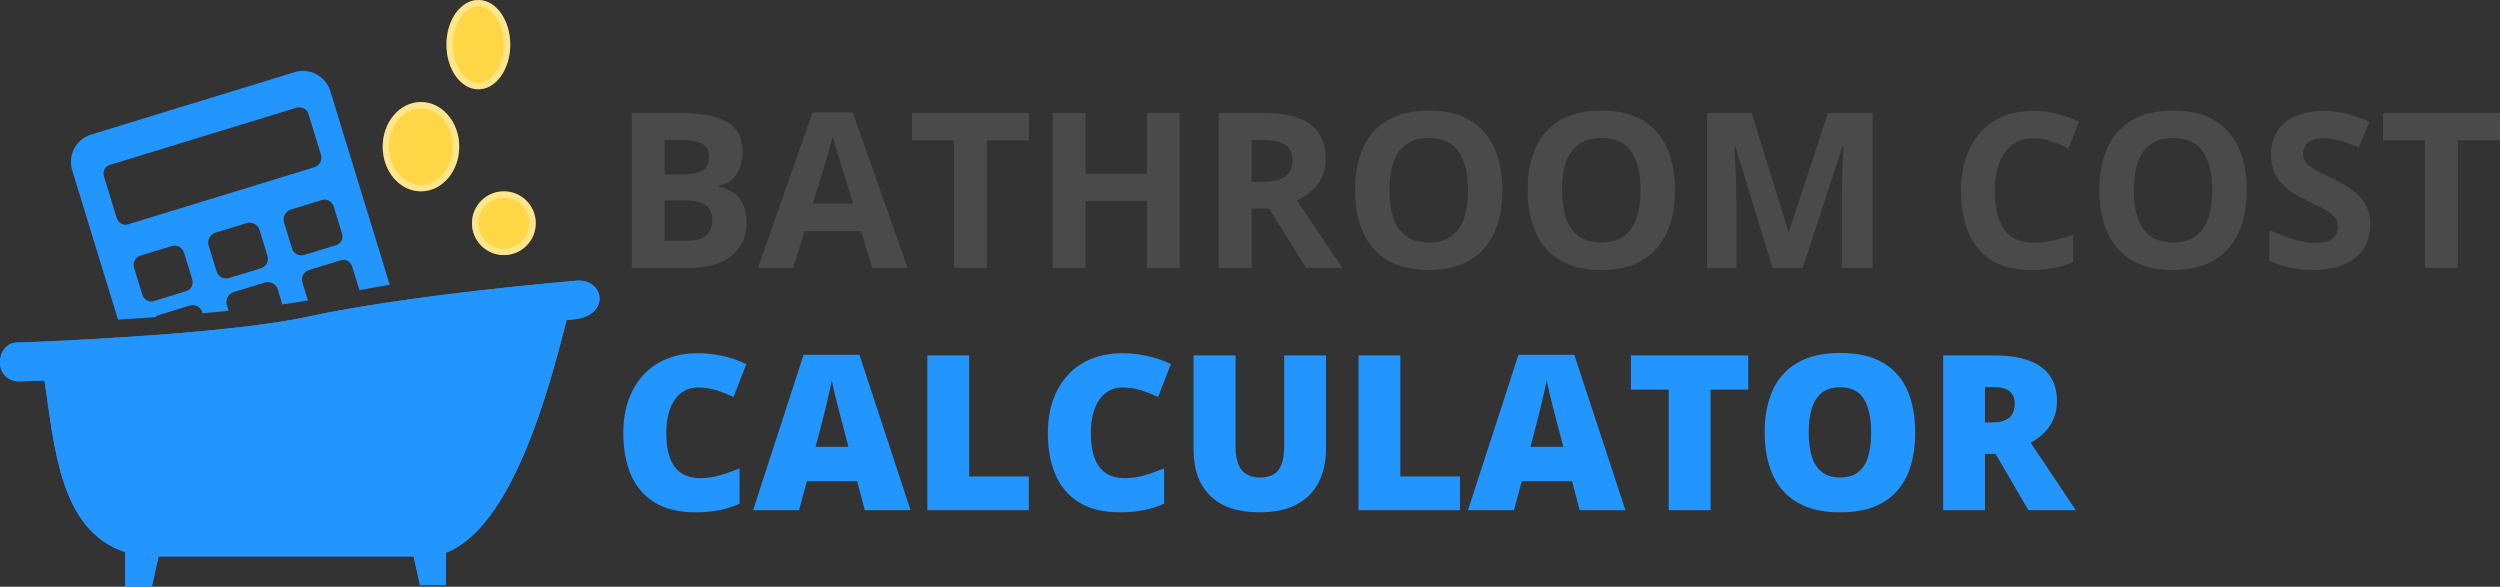 <svg width="196" height="46" viewBox="0 0 196 46" fill="none" xmlns="http://www.w3.org/2000/svg">
<rect x="0" y="0" width="196" height="46" fill="#333333" stroke="none"/>
<path fill-rule="evenodd" clip-rule="evenodd" d="M7.145 10.549L23.098 5.657C24.28 5.294 25.535 5.961 25.898 7.145L30.553 22.326C29.743 22.463 28.948 22.605 28.178 22.753L27.622 20.937C27.486 20.493 27.099 20.288 26.73 20.401L24.219 21.171C23.85 21.284 23.571 21.693 23.707 22.137L24.143 23.558C23.511 23.666 22.838 23.769 22.137 23.867L21.764 22.652C21.651 22.282 21.168 22.026 20.799 22.139L18.288 22.909C17.919 23.022 17.663 23.505 17.776 23.875L17.927 24.366C17.253 24.435 16.57 24.5 15.886 24.561L15.856 24.464C15.742 24.094 15.334 23.815 14.89 23.951L12.453 24.698C12.337 24.734 12.239 24.791 12.159 24.864C11.164 24.937 10.188 25.003 9.252 25.063L5.66 13.35C5.298 12.167 5.963 10.911 7.145 10.549ZM14.55 22.841C14.993 22.705 15.198 22.319 15.062 21.875L14.427 19.805C14.314 19.435 13.905 19.156 13.462 19.291L11.024 20.039C10.581 20.175 10.399 20.635 10.512 21.005L11.148 23.076C11.284 23.519 11.67 23.724 12.113 23.589L14.55 22.841ZM20.459 21.029C20.828 20.916 21.107 20.507 20.971 20.064L20.336 17.993C20.222 17.623 19.74 17.366 19.37 17.48L16.859 18.25C16.49 18.363 16.234 18.846 16.347 19.216L16.982 21.286C17.118 21.73 17.578 21.913 17.948 21.799L20.459 21.029ZM26.367 19.218C26.737 19.105 26.941 18.718 26.805 18.274L26.17 16.204C26.057 15.834 25.648 15.555 25.279 15.668L22.768 16.438C22.398 16.551 22.143 17.034 22.256 17.404L22.891 19.475C23.027 19.918 23.487 20.101 23.856 19.988L26.367 19.218ZM24.655 13.108C25.025 12.995 25.303 12.586 25.167 12.142L24.17 8.888C24.056 8.518 23.596 8.336 23.227 8.449L8.603 12.933C8.234 13.046 8.029 13.433 8.143 13.803L9.14 17.057C9.276 17.5 9.662 17.706 10.032 17.592L24.655 13.108Z" fill="#2295FF"/>
<path d="M192.702 21H190.129V11.006H186.833V8.864H195.997V11.006H192.702V21Z" fill="#4A4A4A"/>
<path d="M185.821 17.63C185.821 18.349 185.646 18.975 185.298 19.506C184.949 20.037 184.44 20.447 183.77 20.734C183.106 21.022 182.298 21.166 181.347 21.166C180.926 21.166 180.514 21.138 180.11 21.083C179.711 21.028 179.327 20.947 178.956 20.842C178.591 20.732 178.242 20.596 177.91 20.436V18.045C178.486 18.299 179.083 18.529 179.703 18.734C180.323 18.939 180.937 19.041 181.546 19.041C181.966 19.041 182.304 18.986 182.558 18.875C182.819 18.764 183.007 18.612 183.123 18.419C183.239 18.225 183.297 18.003 183.297 17.754C183.297 17.45 183.195 17.19 182.99 16.974C182.785 16.758 182.503 16.556 182.143 16.368C181.789 16.18 181.388 15.978 180.94 15.762C180.658 15.629 180.35 15.469 180.018 15.281C179.686 15.087 179.371 14.852 179.072 14.575C178.773 14.299 178.527 13.964 178.333 13.571C178.145 13.172 178.051 12.697 178.051 12.143C178.051 11.418 178.217 10.798 178.549 10.284C178.881 9.769 179.354 9.376 179.969 9.105C180.588 8.828 181.319 8.69 182.16 8.69C182.791 8.69 183.391 8.765 183.961 8.914C184.537 9.058 185.137 9.268 185.763 9.545L184.932 11.545C184.374 11.319 183.873 11.144 183.43 11.023C182.987 10.895 182.536 10.832 182.077 10.832C181.756 10.832 181.482 10.884 181.255 10.989C181.028 11.089 180.857 11.233 180.741 11.421C180.624 11.604 180.566 11.817 180.566 12.06C180.566 12.348 180.649 12.591 180.815 12.79C180.987 12.984 181.241 13.172 181.579 13.355C181.922 13.538 182.348 13.751 182.857 13.994C183.477 14.287 184.006 14.595 184.443 14.915C184.885 15.231 185.226 15.604 185.464 16.036C185.702 16.462 185.821 16.994 185.821 17.63Z" fill="#4A4A4A"/>
<path d="M176.142 14.915C176.142 15.851 176.026 16.703 175.793 17.472C175.561 18.236 175.207 18.894 174.731 19.448C174.26 20.001 173.663 20.427 172.938 20.726C172.213 21.019 171.355 21.166 170.365 21.166C169.374 21.166 168.516 21.019 167.791 20.726C167.066 20.427 166.466 20.001 165.99 19.448C165.52 18.894 165.168 18.233 164.936 17.464C164.703 16.695 164.587 15.84 164.587 14.899C164.587 13.643 164.792 12.55 165.202 11.62C165.617 10.685 166.253 9.96 167.111 9.445C167.968 8.931 169.059 8.673 170.381 8.673C171.698 8.673 172.78 8.931 173.627 9.445C174.479 9.96 175.11 10.685 175.519 11.62C175.934 12.555 176.142 13.654 176.142 14.915ZM167.285 14.915C167.285 15.762 167.39 16.493 167.6 17.107C167.816 17.716 168.151 18.186 168.605 18.518C169.059 18.845 169.645 19.008 170.365 19.008C171.095 19.008 171.687 18.845 172.141 18.518C172.595 18.186 172.924 17.716 173.129 17.107C173.339 16.493 173.444 15.762 173.444 14.915C173.444 13.643 173.206 12.641 172.73 11.911C172.254 11.18 171.471 10.815 170.381 10.815C169.656 10.815 169.064 10.981 168.605 11.313C168.151 11.639 167.816 12.11 167.6 12.724C167.39 13.333 167.285 14.063 167.285 14.915Z" fill="#4A4A4A"/>
<path d="M159.441 10.832C158.948 10.832 158.511 10.928 158.129 11.122C157.753 11.31 157.435 11.584 157.175 11.944C156.92 12.303 156.726 12.738 156.594 13.247C156.461 13.756 156.394 14.329 156.394 14.965C156.394 15.823 156.5 16.556 156.71 17.165C156.926 17.768 157.258 18.23 157.706 18.551C158.154 18.867 158.732 19.024 159.441 19.024C159.933 19.024 160.426 18.969 160.918 18.858C161.416 18.748 161.956 18.59 162.537 18.385V20.544C162 20.765 161.472 20.922 160.952 21.017C160.431 21.116 159.848 21.166 159.2 21.166C157.949 21.166 156.92 20.909 156.112 20.394C155.31 19.874 154.715 19.149 154.327 18.219C153.94 17.284 153.746 16.194 153.746 14.949C153.746 14.03 153.871 13.189 154.12 12.425C154.369 11.662 154.734 11 155.216 10.441C155.697 9.882 156.292 9.451 157 9.146C157.709 8.842 158.522 8.69 159.441 8.69C160.044 8.69 160.647 8.767 161.25 8.922C161.859 9.072 162.44 9.279 162.994 9.545L162.163 11.637C161.71 11.421 161.253 11.233 160.794 11.072C160.335 10.912 159.883 10.832 159.441 10.832Z" fill="#4A4A4A"/>
<path d="M138.971 21L136.049 11.479H135.974C135.986 11.706 136.002 12.049 136.024 12.508C136.052 12.962 136.077 13.446 136.099 13.961C136.121 14.476 136.132 14.94 136.132 15.355V21H133.833V8.864H137.336L140.208 18.145H140.258L143.304 8.864H146.807V21H144.408V15.256C144.408 14.874 144.414 14.434 144.425 13.936C144.441 13.438 144.461 12.965 144.483 12.517C144.505 12.063 144.522 11.723 144.533 11.496H144.458L141.328 21H138.971Z" fill="#4A4A4A"/>
<path d="M131.318 14.915C131.318 15.851 131.202 16.703 130.969 17.472C130.737 18.236 130.383 18.894 129.907 19.448C129.436 20.001 128.839 20.427 128.114 20.726C127.389 21.019 126.531 21.166 125.54 21.166C124.55 21.166 123.692 21.019 122.967 20.726C122.242 20.427 121.642 20.001 121.166 19.448C120.696 18.894 120.344 18.233 120.112 17.464C119.879 16.695 119.763 15.84 119.763 14.899C119.763 13.643 119.968 12.55 120.377 11.62C120.792 10.685 121.429 9.96 122.286 9.445C123.144 8.931 124.234 8.673 125.557 8.673C126.874 8.673 127.956 8.931 128.803 9.445C129.655 9.96 130.286 10.685 130.695 11.62C131.11 12.555 131.318 13.654 131.318 14.915ZM122.461 14.915C122.461 15.762 122.566 16.493 122.776 17.107C122.992 17.716 123.327 18.186 123.781 18.518C124.234 18.845 124.821 19.008 125.54 19.008C126.271 19.008 126.863 18.845 127.317 18.518C127.771 18.186 128.1 17.716 128.305 17.107C128.515 16.493 128.62 15.762 128.62 14.915C128.62 13.643 128.382 12.641 127.906 11.911C127.43 11.18 126.647 10.815 125.557 10.815C124.832 10.815 124.24 10.981 123.781 11.313C123.327 11.639 122.992 12.11 122.776 12.724C122.566 13.333 122.461 14.063 122.461 14.915Z" fill="#4A4A4A"/>
<path d="M117.787 14.915C117.787 15.851 117.671 16.703 117.439 17.472C117.206 18.236 116.852 18.894 116.376 19.448C115.906 20.001 115.308 20.427 114.583 20.726C113.858 21.019 113.001 21.166 112.01 21.166C111.02 21.166 110.162 21.019 109.437 20.726C108.712 20.427 108.112 20.001 107.636 19.448C107.165 18.894 106.814 18.233 106.581 17.464C106.349 16.695 106.233 15.84 106.233 14.899C106.233 13.643 106.438 12.55 106.847 11.62C107.262 10.685 107.898 9.96 108.756 9.445C109.614 8.931 110.704 8.673 112.027 8.673C113.344 8.673 114.426 8.931 115.272 9.445C116.125 9.96 116.755 10.685 117.165 11.62C117.58 12.555 117.787 13.654 117.787 14.915ZM108.931 14.915C108.931 15.762 109.036 16.493 109.246 17.107C109.462 17.716 109.797 18.186 110.25 18.518C110.704 18.845 111.291 19.008 112.01 19.008C112.741 19.008 113.333 18.845 113.786 18.518C114.24 18.186 114.57 17.716 114.774 17.107C114.985 16.493 115.09 15.762 115.09 14.915C115.09 13.643 114.852 12.641 114.376 11.911C113.9 11.18 113.117 10.815 112.027 10.815C111.302 10.815 110.71 10.981 110.25 11.313C109.797 11.639 109.462 12.11 109.246 12.724C109.036 13.333 108.931 14.063 108.931 14.915Z" fill="#4A4A4A"/>
<path d="M99.086 8.864C100.187 8.864 101.095 8.997 101.808 9.263C102.528 9.528 103.062 9.93 103.411 10.466C103.759 11.003 103.933 11.681 103.933 12.5C103.933 13.053 103.828 13.538 103.618 13.953C103.408 14.368 103.131 14.719 102.788 15.007C102.445 15.295 102.074 15.53 101.676 15.712L105.245 21H102.39L99.493 16.343H98.123V21H95.55V8.864H99.086ZM98.903 10.973H98.123V14.252H98.953C99.805 14.252 100.414 14.11 100.779 13.828C101.15 13.54 101.335 13.12 101.335 12.566C101.335 11.991 101.136 11.581 100.738 11.338C100.345 11.094 99.733 10.973 98.903 10.973Z" fill="#4A4A4A"/>
<path d="M92.478 21H89.913V15.762H85.107V21H82.534V8.864H85.107V13.621H89.913V8.864H92.478V21Z" fill="#4A4A4A"/>
<path d="M77.371 21H74.798V11.006H71.502V8.864H80.666V11.006H77.371V21Z" fill="#4A4A4A"/>
<path d="M68.381 21L67.501 18.111H63.077L62.197 21H59.425L63.708 8.814H66.854L71.154 21H68.381ZM66.887 15.953L66.007 13.131C65.952 12.943 65.877 12.702 65.783 12.409C65.695 12.11 65.603 11.808 65.509 11.504C65.421 11.194 65.349 10.926 65.293 10.699C65.238 10.926 65.16 11.208 65.061 11.545C64.967 11.877 64.876 12.193 64.787 12.492C64.698 12.79 64.635 13.004 64.596 13.131L63.724 15.953H66.887Z" fill="#4A4A4A"/>
<path d="M49.53 8.864H53.307C54.923 8.864 56.146 9.091 56.976 9.545C57.806 9.999 58.221 10.796 58.221 11.935C58.221 12.395 58.146 12.81 57.997 13.181C57.853 13.551 57.643 13.856 57.366 14.094C57.089 14.332 56.752 14.487 56.353 14.559V14.642C56.757 14.725 57.123 14.868 57.449 15.073C57.776 15.273 58.036 15.566 58.229 15.953C58.429 16.335 58.528 16.844 58.528 17.48C58.528 18.216 58.348 18.847 57.989 19.373C57.629 19.899 57.114 20.303 56.445 20.585C55.781 20.862 54.989 21 54.071 21H49.53V8.864ZM52.103 13.67H53.597C54.345 13.67 54.862 13.554 55.15 13.322C55.438 13.084 55.581 12.735 55.581 12.276C55.581 11.811 55.41 11.479 55.067 11.28C54.729 11.075 54.192 10.973 53.456 10.973H52.103V13.67ZM52.103 15.712V18.875H53.78C54.555 18.875 55.094 18.726 55.399 18.427C55.703 18.128 55.855 17.727 55.855 17.223C55.855 16.924 55.789 16.662 55.656 16.435C55.523 16.208 55.299 16.031 54.984 15.903C54.674 15.776 54.245 15.712 53.697 15.712H52.103Z" fill="#4A4A4A"/>
<path d="M156.32 27.864C157.421 27.864 158.337 28 159.067 28.271C159.798 28.537 160.346 28.935 160.711 29.466C161.082 29.998 161.267 30.659 161.267 31.45C161.267 31.943 161.184 32.391 161.018 32.795C160.852 33.199 160.614 33.561 160.304 33.882C160 34.198 159.634 34.474 159.208 34.712L162.744 40H159.026L156.452 35.584H155.622V40H152.344V27.864H156.32ZM156.27 30.346H155.622V33.119H156.237C156.74 33.119 157.153 33.008 157.473 32.787C157.794 32.565 157.955 32.17 157.955 31.6C157.955 31.207 157.822 30.9 157.557 30.678C157.291 30.457 156.862 30.346 156.27 30.346Z" fill="#2295FF"/>
<path d="M150.152 33.916C150.152 34.851 150.039 35.703 149.812 36.472C149.591 37.236 149.242 37.894 148.766 38.448C148.29 39.001 147.679 39.427 146.932 39.726C146.184 40.019 145.291 40.166 144.25 40.166C143.232 40.166 142.349 40.019 141.602 39.726C140.861 39.427 140.249 39.004 139.768 38.456C139.286 37.903 138.93 37.241 138.697 36.472C138.465 35.703 138.348 34.845 138.348 33.899C138.348 32.637 138.556 31.541 138.971 30.612C139.392 29.677 140.039 28.954 140.913 28.445C141.788 27.931 142.906 27.673 144.267 27.673C145.65 27.673 146.774 27.931 147.637 28.445C148.506 28.96 149.142 29.685 149.546 30.62C149.95 31.555 150.152 32.654 150.152 33.916ZM141.802 33.916C141.802 34.646 141.885 35.274 142.051 35.8C142.217 36.325 142.48 36.73 142.839 37.012C143.199 37.294 143.669 37.435 144.25 37.435C144.854 37.435 145.332 37.294 145.686 37.012C146.046 36.73 146.303 36.325 146.458 35.8C146.619 35.274 146.699 34.646 146.699 33.916C146.699 32.82 146.516 31.954 146.151 31.317C145.786 30.681 145.158 30.363 144.267 30.363C143.675 30.363 143.196 30.507 142.831 30.794C142.471 31.082 142.208 31.492 142.042 32.023C141.882 32.554 141.802 33.185 141.802 33.916Z" fill="#2295FF"/>
<path d="M134.107 40H130.828V30.545H127.865V27.864H137.062V30.545H134.107V40Z" fill="#2295FF"/>
<path d="M123.847 40L123.249 37.726H119.307L118.692 40H115.09L119.049 27.814H123.424L127.433 40H123.847ZM122.569 35.036L122.046 33.044C121.99 32.828 121.91 32.521 121.805 32.123C121.7 31.719 121.595 31.303 121.49 30.877C121.39 30.446 121.313 30.092 121.257 29.815C121.207 30.092 121.135 30.435 121.041 30.844C120.953 31.248 120.859 31.649 120.759 32.048C120.665 32.446 120.582 32.778 120.51 33.044L119.987 35.036H122.569Z" fill="#2295FF"/>
<path d="M106.507 40V27.864H109.786V37.352H114.459V40H106.507Z" fill="#2295FF"/>
<path d="M103.958 27.864V35.169C103.958 36.187 103.765 37.073 103.377 37.825C102.99 38.572 102.409 39.151 101.634 39.56C100.859 39.964 99.888 40.166 98.721 40.166C97.049 40.166 95.774 39.737 94.894 38.879C94.014 38.022 93.574 36.81 93.574 35.244V27.864H96.87V34.986C96.87 35.844 97.03 36.467 97.351 36.854C97.672 37.241 98.145 37.435 98.77 37.435C99.219 37.435 99.584 37.352 99.866 37.186C100.148 37.014 100.353 36.746 100.48 36.381C100.613 36.016 100.68 35.545 100.68 34.97V27.864H103.958Z" fill="#2295FF"/>
<path d="M88.004 30.379C87.617 30.379 87.271 30.462 86.967 30.628C86.662 30.789 86.402 31.024 86.186 31.334C85.971 31.644 85.805 32.023 85.688 32.471C85.578 32.914 85.522 33.417 85.522 33.982C85.522 34.746 85.619 35.388 85.813 35.908C86.007 36.428 86.3 36.821 86.693 37.086C87.091 37.352 87.589 37.485 88.187 37.485C88.729 37.485 89.249 37.41 89.747 37.261C90.251 37.111 90.757 36.931 91.266 36.721V39.494C90.73 39.732 90.179 39.903 89.615 40.008C89.056 40.113 88.461 40.166 87.83 40.166C86.513 40.166 85.434 39.906 84.593 39.386C83.757 38.86 83.14 38.132 82.742 37.203C82.349 36.273 82.152 35.194 82.152 33.965C82.152 33.047 82.279 32.206 82.534 31.442C82.794 30.678 83.173 30.017 83.671 29.458C84.169 28.894 84.784 28.459 85.514 28.155C86.25 27.845 87.091 27.69 88.037 27.69C88.624 27.69 89.241 27.759 89.888 27.898C90.541 28.03 91.178 28.246 91.798 28.545L90.793 31.127C90.351 30.916 89.902 30.739 89.449 30.595C88.995 30.451 88.513 30.379 88.004 30.379Z" fill="#2295FF"/>
<path d="M72.706 40V27.864H75.985V37.352H80.658V40H72.706Z" fill="#2295FF"/>
<path d="M67.8 40L67.203 37.726H63.26L62.645 40H59.043L63.002 27.814H67.377L71.386 40H67.8ZM66.522 35.036L65.999 33.044C65.944 32.828 65.863 32.521 65.758 32.123C65.653 31.719 65.548 31.303 65.443 30.877C65.343 30.446 65.266 30.092 65.21 29.815C65.16 30.092 65.089 30.435 64.995 30.844C64.906 31.248 64.812 31.649 64.712 32.048C64.618 32.446 64.535 32.778 64.463 33.044L63.94 35.036H66.522Z" fill="#2295FF"/>
<path d="M54.718 30.379C54.331 30.379 53.985 30.462 53.681 30.628C53.376 30.789 53.116 31.024 52.9 31.334C52.684 31.644 52.518 32.023 52.402 32.471C52.291 32.914 52.236 33.417 52.236 33.982C52.236 34.746 52.333 35.388 52.527 35.908C52.72 36.428 53.014 36.821 53.407 37.086C53.805 37.352 54.303 37.485 54.901 37.485C55.443 37.485 55.963 37.41 56.461 37.261C56.965 37.111 57.471 36.931 57.98 36.721V39.494C57.444 39.732 56.893 39.903 56.328 40.008C55.77 40.113 55.175 40.166 54.544 40.166C53.227 40.166 52.148 39.906 51.306 39.386C50.471 38.86 49.854 38.132 49.455 37.203C49.062 36.273 48.866 35.194 48.866 33.965C48.866 33.047 48.993 32.206 49.248 31.442C49.508 30.678 49.887 30.017 50.385 29.458C50.883 28.894 51.497 28.459 52.228 28.155C52.964 27.845 53.805 27.69 54.751 27.69C55.338 27.69 55.955 27.759 56.602 27.898C57.255 28.03 57.892 28.246 58.512 28.545L57.507 31.127C57.065 30.916 56.616 30.739 56.163 30.595C55.709 30.451 55.227 30.379 54.718 30.379Z" fill="#2295FF"/>
<path d="M36.003 11.5C36.003 13.433 34.66 15 33.003 15C31.346 15 30.003 13.433 30.003 11.5C30.003 9.567 31.346 8 33.003 8C34.66 8 36.003 9.567 36.003 11.5Z" fill="#FFD646"/>
<path fill-rule="evenodd" clip-rule="evenodd" d="M33.003 14.5C34.314 14.5 35.503 13.232 35.503 11.5C35.503 9.768 34.314 8.5 33.003 8.5C31.692 8.5 30.503 9.768 30.503 11.5C30.503 13.232 31.692 14.5 33.003 14.5ZM33.003 15C34.66 15 36.003 13.433 36.003 11.5C36.003 9.567 34.66 8 33.003 8C31.346 8 30.003 9.567 30.003 11.5C30.003 13.433 31.346 15 33.003 15Z" fill="white" fill-opacity="0.38"/>
<path d="M42.003 17.5C42.003 18.881 40.883 20 39.503 20C38.122 20 37.003 18.881 37.003 17.5C37.003 16.119 38.122 15 39.503 15C40.883 15 42.003 16.119 42.003 17.5Z" fill="#FFD646"/>
<path fill-rule="evenodd" clip-rule="evenodd" d="M39.503 19.5C40.607 19.5 41.503 18.605 41.503 17.5C41.503 16.395 40.607 15.5 39.503 15.5C38.398 15.5 37.503 16.395 37.503 17.5C37.503 18.605 38.398 19.5 39.503 19.5ZM39.503 20C40.883 20 42.003 18.881 42.003 17.5C42.003 16.119 40.883 15 39.503 15C38.122 15 37.003 16.119 37.003 17.5C37.003 18.881 38.122 20 39.503 20Z" fill="white" fill-opacity="0.38"/>
<path d="M40.003 3.5C40.003 5.433 38.883 7 37.503 7C36.122 7 35.003 5.433 35.003 3.5C35.003 1.567 36.122 0 37.503 0C38.883 0 40.003 1.567 40.003 3.5Z" fill="#FFD646"/>
<path fill-rule="evenodd" clip-rule="evenodd" d="M38.864 5.684C39.249 5.145 39.503 4.374 39.503 3.5C39.503 2.626 39.249 1.855 38.864 1.316C38.478 0.775 37.99 0.5 37.503 0.5C37.016 0.5 36.528 0.775 36.142 1.316C35.757 1.855 35.503 2.626 35.503 3.5C35.503 4.374 35.757 5.145 36.142 5.684C36.528 6.225 37.016 6.5 37.503 6.5C37.99 6.5 38.478 6.225 38.864 5.684ZM37.503 7C38.883 7 40.003 5.433 40.003 3.5C40.003 1.567 38.883 0 37.503 0C36.122 0 35.003 1.567 35.003 3.5C35.003 5.433 36.122 7 37.503 7Z" fill="white" fill-opacity="0.38"/>
<path d="M45.16 22.009C45.16 22.009 32.181 23.083 24.135 24.829C17.21 26.333 1.294 26.865 1.294 26.865C-0.378 26.903 -0.617 30.047 1.721 29.896C1.721 29.896 2.379 29.874 3.486 29.824C4.273 34.935 4.642 41.601 9.82 43.287V46H11.906L12.426 43.62H32.426L32.929 45.875H34.961V43.333C40.202 41.319 43.077 30.372 44.426 25.081C44.773 25.05 44.976 25.034 44.976 25.034C47.878 24.77 47.414 21.816 45.16 22.009Z" fill="#2295FF"/>
<path d="M45.16 22.009C45.16 22.009 32.181 23.083 24.135 24.829C17.21 26.333 1.294 26.865 1.294 26.865C-0.378 26.903 -0.617 30.047 1.721 29.896C1.721 29.896 2.379 29.874 3.486 29.824C4.273 34.935 4.642 41.601 9.82 43.287V46H11.906L12.426 43.62H32.426L32.929 45.875H34.961V43.333C40.202 41.319 43.077 30.372 44.426 25.081C44.773 25.05 44.976 25.034 44.976 25.034C47.878 24.77 47.414 21.816 45.16 22.009Z" fill="#2295FF"/>
</svg>
